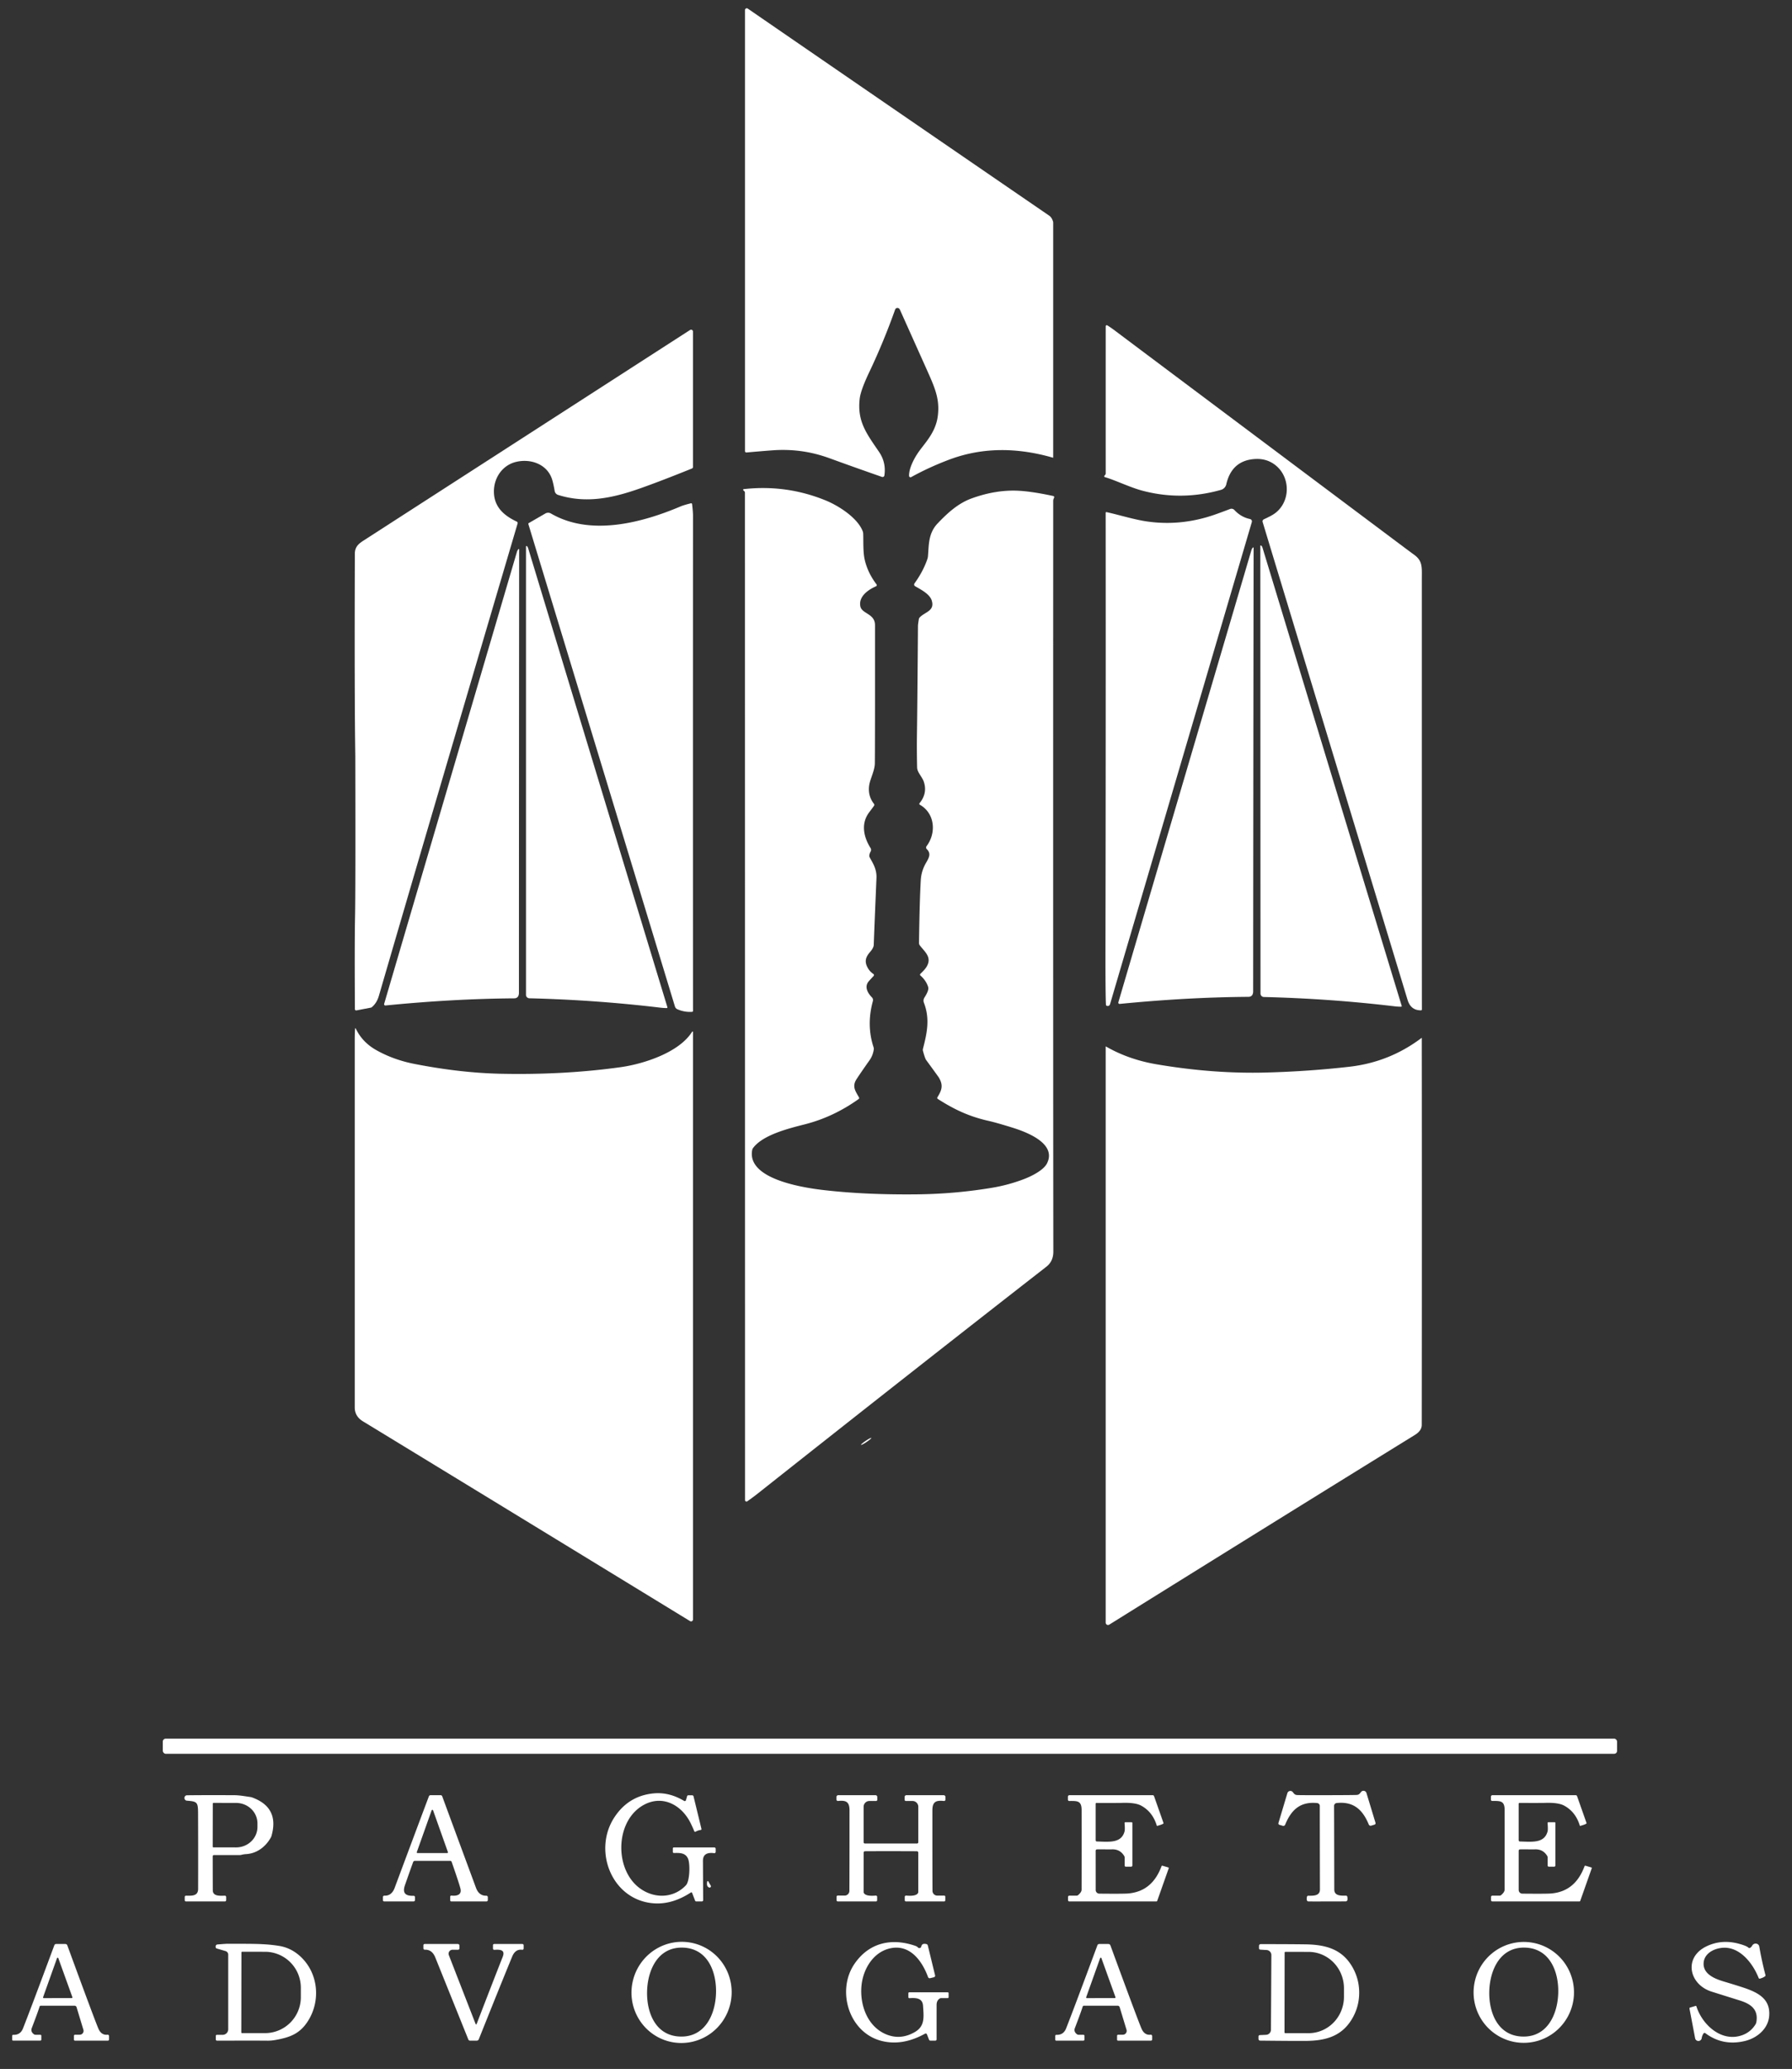 <svg xmlns="http://www.w3.org/2000/svg" viewBox="0.00 0.00 881.00 1017.00"><rect x="0.00" y="0.00" width="881.00" height="1017.00" fill="#333333" stroke="none"/><path fill="#ffffff" d="  M 517.78 224.99  A 0.02 0.02 0.0 0 1 517.76 225.01  C 500.83 220.12 483.53 219.54 466.46 226.01  Q 456.64 229.73 447.97 234.52  A 0.71 0.71 0.0 0 1 446.92 233.92  C 446.83 230.42 449.12 225.89 451.13 222.87  C 454.29 218.11 459.87 213.02 461.01 204.77  C 462.21 195.98 459.43 190.21 455.31 180.98  Q 455.28 180.91 442.45 152.30  Q 442.23 151.80 441.86 151.56  A 1.20 1.18 26.3 0 0 440.08 152.15  Q 434.39 168.13 427.40 182.83  Q 423.13 191.81 422.65 195.99  C 421.38 207.15 425.94 213.00 432.15 222.11  Q 435.72 227.33 434.80 233.70  A 0.91 0.91 0.0 0 1 433.60 234.43  Q 418.40 229.12 408.16 225.37  C 399.16 222.06 390.92 220.94 382.49 221.21  Q 379.54 221.31 366.97 222.42  A 0.65 0.65 0.0 0 1 366.26 221.77  L 366.26 4.93  A 0.87 0.87 0.0 0 1 367.62 4.22  Q 440.65 54.48 515.78 105.98  Q 517.20 106.95 517.77 109.18  A 0.78 0.36 -69.7 0 1 517.78 109.31  L 517.78 224.99  Z"></path><path fill="#ffffff" d="  M 698.61 496.64  Q 693.57 496.67 692.01 491.52  Q 628.47 282.10 620.75 256.60  A 1.09 1.09 0.0 0 1 621.32 255.29  C 624.01 253.97 626.11 253.10 628.03 251.30  C 634.43 245.30 634.07 234.54 627.37 228.92  Q 622.84 225.13 616.52 225.66  Q 605.52 226.57 602.88 238.05  A 3.72 3.71 88.5 0 1 600.27 240.80  Q 580.76 246.31 561.48 241.16  C 555.62 239.60 548.07 235.93 543.19 234.54  A 0.44 0.43 28.0 0 1 542.97 233.84  Q 543.32 233.43 543.42 233.32  Q 543.60 233.11 543.60 232.65  Q 543.59 203.48 543.60 160.37  A 0.51 0.51 0.0 0 1 544.37 159.93  Q 546.04 160.94 548.76 162.99  Q 556.87 169.10 687.24 266.76  Q 693.79 271.66 695.16 272.64  C 699.47 275.72 699.03 278.81 699.02 284.56  Q 699.01 457.80 699.05 496.20  A 0.45 0.44 -0.7 0 1 698.61 496.64  Z"></path><path fill="#ffffff" d="  M 339.27 162.20  A 0.92 0.92 0.0 0 1 340.68 162.98  L 340.68 229.61  A 0.72 0.72 0.0 0 1 340.22 230.28  Q 324.73 236.54 314.79 240.04  C 301.32 244.79 288.29 247.67 274.40 243.29  A 2.50 2.48 4.1 0 1 272.69 241.33  Q 272.15 238.13 271.54 236.02  C 269.34 228.38 261.25 225.35 253.95 226.99  C 246.77 228.59 242.43 235.34 242.85 242.55  C 243.26 249.58 248.04 253.56 254.07 256.41  A 0.76 0.76 0.0 0 1 254.47 257.31  Q 207.53 416.39 186.26 489.55  Q 185.22 493.10 182.76 495.12  A 0.94 0.90 -68.0 0 1 182.36 495.30  L 175.22 496.67  A 0.62 0.62 0.0 0 1 174.48 496.06  Q 174.29 464.00 174.55 450.94  Q 174.82 437.67 174.68 372.76  Q 174.68 371.30 174.66 370.27  Q 174.23 341.11 174.45 272.25  C 174.46 269.12 175.91 267.53 178.61 265.79  Q 333.48 165.92 339.27 162.20  Z"></path><path fill="#ffffff" d="  M 365.66 240.43  Q 386.52 238.11 405.78 245.93  C 412.21 248.54 421.56 254.47 424.13 261.13  A 3.75 3.71 -57.2 0 1 424.37 262.27  C 424.52 265.90 424.24 271.22 425.10 275.05  Q 426.55 281.48 430.92 287.25  A 0.63 0.62 -30.4 0 1 430.67 288.20  C 426.53 290.01 421.97 293.40 423.00 298.15  C 423.78 301.74 430.18 301.63 430.18 307.26  Q 430.21 366.39 430.10 375.25  C 430.05 378.87 427.69 383.07 427.29 386.18  Q 426.63 391.27 429.65 395.10  A 0.85 0.84 42.0 0 1 429.71 396.07  Q 429.56 396.31 427.31 399.31  C 423.11 404.90 424.60 411.48 428.00 416.88  A 1.65 1.61 43.8 0 1 428.05 418.53  Q 427.49 419.55 427.38 420.44  A 1.71 1.68 -55.9 0 0 427.56 421.42  C 428.89 423.97 431.08 427.00 430.90 431.50  Q 429.72 459.72 429.56 464.50  Q 429.51 465.93 427.67 468.05  C 425.40 470.67 424.97 472.89 426.67 475.86  Q 427.67 477.62 429.37 478.76  A 0.65 0.65 0.0 0 1 429.49 479.75  Q 427.78 481.57 427.11 482.35  C 424.75 485.08 426.68 488.27 428.68 490.28  A 1.86 1.83 -59.9 0 1 429.14 492.06  Q 425.88 503.95 429.48 514.81  A 2.33 2.31 40.5 0 1 429.57 515.91  Q 429.12 518.91 427.43 521.26  Q 424.21 525.77 421.19 530.33  C 418.75 534.01 420.50 536.24 422.31 539.44  A 0.61 0.61 0.0 0 1 422.13 540.24  Q 409.78 549.06 395.79 552.64  C 387.82 554.67 375.05 557.81 370.23 564.32  A 2.46 2.37 -22.6 0 0 369.80 565.31  C 367.01 580.02 396.44 584.02 405.47 585.05  Q 425.76 587.36 450.75 587.09  Q 469.48 586.89 487.61 583.87  Q 495.60 582.55 503.19 579.68  C 507.05 578.22 513.04 575.28 514.76 571.82  C 519.64 561.95 504.38 556.35 497.53 554.23  Q 489.90 551.86 486.02 550.98  C 476.33 548.79 469.09 545.34 461.06 540.20  A 0.63 0.62 32.8 0 1 460.87 539.34  C 463.13 535.74 463.75 533.41 461.61 529.74  Q 461.36 529.31 455.33 521.06  Q 454.75 520.26 453.77 516.63  A 2.24 2.22 44.7 0 1 453.76 515.51  C 455.85 507.45 457.21 500.65 454.21 492.88  A 2.81 2.78 -39.3 0 1 454.47 490.38  Q 456.47 487.26 456.39 485.75  A 3.06 3.02 -56.6 0 0 456.21 484.84  Q 455.17 481.86 452.49 479.50  A 0.53 0.53 0.0 0 1 452.47 478.72  Q 454.76 476.52 455.52 475.25  C 458.37 470.51 454.58 467.85 452.21 464.71  A 1.97 1.96 -63.3 0 1 451.81 463.49  Q 452.07 443.55 452.67 432.75  Q 452.92 428.14 455.28 424.11  C 456.83 421.47 457.80 419.53 455.63 417.39  A 1.11 1.10 40.8 0 1 455.52 415.94  C 460.48 409.36 459.58 399.71 452.21 395.57  A 0.49 0.49 0.0 0 1 452.07 394.83  Q 456.09 389.90 454.15 384.21  C 453.54 382.43 451.99 380.69 451.25 378.92  A 4.94 4.92 -56.9 0 1 450.88 377.15  Q 450.69 368.29 450.81 360.51  Q 451.02 346.13 451.30 307.52  Q 451.30 307.02 451.72 304.36  A 1.65 1.64 -19.2 0 1 452.13 303.52  C 454.69 300.78 459.57 300.40 458.12 295.33  C 457.18 292.09 453.09 290.00 449.90 288.16  A 0.96 0.96 0.0 0 1 449.60 286.76  Q 453.83 280.90 455.89 274.91  A 6.76 6.43 58.3 0 0 456.22 273.34  C 456.69 267.84 456.33 262.14 461.00 257.25  C 465.81 252.21 471.01 247.40 477.75 244.97  Q 489.81 240.61 501.01 241.25  Q 507.63 241.62 517.83 243.82  A 0.58 0.58 0.0 0 1 518.24 244.61  L 517.99 245.18  A 2.45 2.31 -34.8 0 0 517.79 246.13  Q 517.73 526.06 517.85 615.24  Q 517.86 619.99 514.42 622.67  Q 448.97 673.65 372.33 734.32  Q 370.62 735.68 367.39 737.98  A 0.71 0.70 -17.6 0 1 366.28 737.41  L 366.23 242.16  A 0.94 0.93 32.4 0 0 366.14 241.76  Q 366.00 241.48 365.48 241.05  A 0.35 0.35 0.0 0 1 365.66 240.43  Z"></path><path fill="#ffffff" d="  M 340.27 497.37  Q 336.61 497.64 333.07 496.13  A 2.23 2.23 0.0 0 1 331.81 494.72  L 259.76 257.63  A 0.45 0.44 -24.0 0 1 259.96 257.12  L 268.13 252.40  A 2.73 2.72 45.1 0 1 270.85 252.41  C 290.22 263.69 315.49 257.04 334.67 248.90  Q 336.16 248.27 339.69 247.39  A 0.46 0.45 79.5 0 1 340.25 247.78  Q 340.70 251.47 340.70 253.50  Q 340.65 374.07 340.70 496.91  A 0.46 0.46 0.0 0 1 340.27 497.37  Z"></path><path fill="#ffffff" d="  M 543.99 251.73  C 550.37 253.13 557.51 255.41 563.92 256.33  Q 580.59 258.72 597.05 253.03  Q 599.90 252.04 604.74 250.20  A 1.96 1.95 58.1 0 1 606.87 250.70  Q 610.10 254.19 614.53 255.13  A 1.20 1.19 -76.0 0 1 615.43 256.64  L 545.71 493.67  A 1.17 1.17 0.0 0 1 543.78 494.18  Q 543.73 494.13 543.71 493.75  Q 543.45 489.17 543.48 466.25  Q 543.66 357.57 543.58 252.06  A 0.34 0.33 -83.3 0 1 543.99 251.73  Z"></path><path fill="#ffffff" d="  M 619.99 268.15  Q 620.45 268.44 620.72 269.33  Q 670.58 433.62 689.12 494.46  A 0.30 0.30 0.0 0 1 688.85 494.85  Q 687.55 494.89 685.29 494.62  Q 653.80 490.88 621.36 490.08  A 1.70 1.70 0.0 0 1 619.70 488.38  L 619.61 268.36  A 0.25 0.25 0.0 0 1 619.99 268.15  Z"></path><path fill="#ffffff" d="  M 258.97 268.43  Q 259.43 268.72 259.70 269.61  Q 309.57 434.18 328.12 495.12  A 0.31 0.30 81.1 0 1 327.84 495.51  Q 326.54 495.55 324.28 495.28  Q 292.74 491.52 260.25 490.71  A 1.70 1.70 0.0 0 1 258.59 489.01  L 258.59 268.64  A 0.25 0.25 0.0 0 1 258.97 268.43  Z"></path><path fill="#ffffff" d="  M 615.96 269.14  A 0.21 0.20 67.3 0 1 616.31 269.29  Q 616.15 395.52 616.09 487.25  Q 616.09 489.98 613.72 490.00  Q 583.58 490.22 550.47 493.48  A 0.62 0.62 0.0 0 1 549.82 492.69  Q 552.53 483.40 615.22 270.47  Q 615.45 269.69 615.96 269.14  Z"></path><path fill="#ffffff" d="  M 254.88 269.93  A 0.21 0.20 67.3 0 1 255.23 270.08  Q 255.13 396.28 255.12 487.99  Q 255.12 490.72 252.75 490.74  Q 222.61 490.97 189.51 494.25  A 0.62 0.62 0.0 0 1 188.86 493.46  Q 191.57 484.17 254.14 271.26  Q 254.37 270.48 254.88 269.93  Z"></path><path fill="#ffffff" d="  M 174.89 505.55  Q 178.08 512.27 184.87 516.12  Q 193.37 520.94 203.76 522.98  Q 226.38 527.40 246.26 527.81  Q 277.21 528.46 305.08 524.58  C 316.39 523.00 333.89 517.39 340.27 507.15  A 0.23 0.23 0.0 0 1 340.69 507.27  L 340.69 796.07  A 0.94 0.94 0.0 0 1 339.26 796.87  Q 246.88 740.38 178.44 698.67  Q 174.40 696.21 174.40 691.81  Q 174.41 617.57 174.40 511.25  Q 174.40 507.89 174.58 505.61  A 0.16 0.16 0.0 0 1 174.89 505.55  Z"></path><path fill="#ffffff" d="  M 543.59 514.47  A 0.08 0.08 0.0 0 1 543.71 514.40  Q 554.80 520.81 568.58 523.16  Q 596.47 527.91 622.48 527.21  Q 643.30 526.65 663.35 524.37  Q 683.10 522.13 698.89 510.19  A 0.07 0.06 73.8 0 1 698.99 510.25  Q 699.09 603.46 698.98 700.42  Q 698.98 703.26 695.58 705.36  Q 629.99 745.86 545.34 798.60  A 1.15 1.14 -15.9 0 1 543.59 797.63  L 543.59 514.47  Z"></path><ellipse fill="#ffffff" cx="0.00" cy="0.00" transform="translate(425.83,708.52) rotate(-33.9)" rx="3.05" ry="0.36"></ellipse><rect fill="#ffffff" x="80.04" y="854.64" width="714.96" height="7.44" rx="1.42"></rect><path fill="#ffffff" d="  M 652.35 882.43  Q 666.20 882.40 667.12 882.30  A 2.12 2.08 -72.6 0 0 668.62 881.49  L 669.13 880.85  A 1.53 1.53 0.0 0 1 671.79 881.36  L 676.24 896.02  A 0.72 0.71 -17.0 0 1 675.76 896.91  L 674.12 897.41  A 0.98 0.97 70.3 0 1 672.93 896.84  C 669.99 889.73 665.60 885.39 657.15 886.29  A 1.43 1.42 86.7 0 0 655.87 887.73  Q 655.90 890.27 655.97 928.75  C 655.97 931.86 658.89 931.87 661.69 931.81  A 0.67 0.67 0.0 0 1 662.37 932.34  Q 662.57 933.24 662.43 933.94  A 0.88 0.87 -89.6 0 1 661.74 934.62  Q 661.62 934.65 652.45 934.67  Q 643.29 934.68 643.17 934.66  A 0.88 0.87 89.4 0 1 642.48 933.98  Q 642.33 933.28 642.53 932.38  A 0.67 0.67 0.0 0 1 643.21 931.85  C 646.01 931.89 648.93 931.87 648.92 928.76  Q 648.84 890.28 648.86 887.74  A 1.43 1.42 -86.9 0 0 647.57 886.31  C 639.12 885.44 634.75 889.80 631.83 896.92  A 0.98 0.97 -70.6 0 1 630.65 897.49  L 629.00 897.00  A 0.72 0.71 16.8 0 1 628.52 896.11  L 632.91 881.44  A 1.53 1.53 0.0 0 1 635.57 880.91  L 636.08 881.55  A 2.12 2.08 72.4 0 0 637.59 882.35  Q 638.51 882.46 652.35 882.43  Z"></path><path fill="#ffffff" d="  M 339.69 930.24  Q 330.35 936.33 321.19 935.57  C 300.71 933.89 291.33 909.68 302.04 893.33  Q 308.96 882.77 321.23 881.56  Q 328.92 880.80 336.34 885.25  A 0.61 0.60 -66.4 0 0 337.23 884.90  L 337.82 882.89  A 0.56 0.56 0.0 0 1 338.36 882.49  L 340.31 882.49  A 0.67 0.67 0.0 0 1 340.96 882.99  L 344.86 899.03  A 0.40 0.40 0.0 0 1 344.52 899.52  Q 343.20 899.68 341.97 900.38  A 0.46 0.46 0.0 0 1 341.31 900.14  Q 340.75 898.67 339.56 896.22  C 335.23 887.38 325.93 882.14 316.62 887.14  C 302.85 894.53 301.91 917.19 313.23 927.12  C 320.30 933.31 330.69 933.68 337.23 926.71  C 339.14 924.67 339.35 916.20 338.26 913.65  C 336.99 910.66 334.06 910.78 331.30 910.85  A 0.50 0.50 0.0 0 1 330.79 910.35  L 330.79 908.59  A 0.47 0.47 0.0 0 1 331.26 908.12  L 351.19 908.12  A 0.66 0.66 0.0 0 1 351.85 908.78  L 351.85 910.28  A 0.66 0.65 -86.2 0 1 351.11 910.93  Q 345.56 910.19 345.59 914.72  Q 345.65 928.08 345.70 933.99  A 0.67 0.67 0.0 0 1 345.03 934.66  L 342.28 934.66  A 0.59 0.58 78.7 0 1 341.74 934.29  L 340.24 930.42  A 0.38 0.37 62.6 0 0 339.69 930.24  Z"></path><path fill="#ffffff" d="  M 111.18 932.46  L 111.18 934.04  A 0.62 0.62 0.0 0 1 110.56 934.66  L 91.43 934.66  A 0.62 0.61 -90.0 0 1 90.82 934.04  L 90.82 932.45  A 0.62 0.62 0.0 0 1 91.44 931.83  C 94.32 931.86 97.40 932.11 97.40 928.47  Q 97.45 907.91 97.37 891.01  C 97.34 885.88 96.87 885.50 91.89 885.14  A 1.30 1.30 0.0 0 1 90.69 883.81  L 90.69 883.71  A 1.26 1.26 0.0 0 1 91.94 882.48  Q 101.00 882.37 115.15 882.44  C 117.77 882.45 120.24 882.93 123.02 883.32  A 5.22 5.15 -30.2 0 1 124.07 883.59  Q 137.45 888.53 133.47 902.47  A 3.95 3.86 -22.5 0 1 133.11 903.31  C 130.49 907.93 126.16 911.12 120.95 911.40  Q 119.85 911.46 118.67 911.76  A 3.00 2.62 -48.8 0 1 117.93 911.86  L 105.18 911.86  A 0.62 0.61 90.0 0 0 104.57 912.48  Q 104.58 920.32 104.61 929.14  C 104.62 932.18 108.06 931.90 110.54 931.83  A 0.63 0.63 0.0 0 1 111.18 932.46  Z  M 104.61 886.56  L 104.57 907.74  A 0.34 0.34 0.0 0 0 104.91 908.08  L 116.06 908.10  A 10.49 10.05 0.1 0 0 126.57 898.07  L 126.57 896.31  A 10.49 10.05 0.1 0 0 116.10 886.24  L 104.95 886.22  A 0.34 0.34 0.0 0 0 104.61 886.56  Z"></path><path fill="#ffffff" d="  M 204.02 932.56  L 204.02 933.95  A 0.71 0.71 0.0 0 1 203.31 934.66  L 188.89 934.66  A 0.62 0.61 0.0 0 1 188.27 934.05  L 188.27 932.48  A 0.66 0.66 0.0 0 1 188.96 931.82  Q 192.53 932.00 194.02 928.00  Q 204.93 898.73 210.85 883.00  A 0.87 0.87 0.0 0 1 211.67 882.43  L 216.61 882.43  A 0.86 0.86 0.0 0 1 217.42 883.01  Q 217.64 883.66 234.01 927.97  Q 235.47 931.93 239.10 931.85  A 0.72 0.71 89.2 0 1 239.83 932.57  L 239.83 933.97  A 0.70 0.69 -90.0 0 1 239.14 934.67  L 221.89 934.67  A 0.56 0.55 90.0 0 1 221.34 934.11  L 221.34 932.31  A 0.54 0.53 2.9 0 1 221.93 931.78  C 224.35 932.05 227.18 931.57 226.36 928.32  Q 225.73 925.78 222.05 915.22  A 0.76 0.75 -9.0 0 0 221.33 914.71  L 203.98 914.71  A 0.93 0.92 9.9 0 0 203.11 915.32  Q 202.08 918.10 199.12 926.56  C 197.70 930.60 199.32 932.01 203.33 931.89  A 0.67 0.67 0.0 0 1 204.02 932.56  Z  M 204.92 910.39  A 0.38 0.38 0.0 0 0 205.28 910.89  L 219.84 910.89  A 0.38 0.38 0.0 0 0 220.20 910.39  L 212.92 889.90  A 0.38 0.38 0.0 0 0 212.20 889.90  L 204.92 910.39  Z"></path><path fill="#ffffff" d="  M 438.02 906.18  Q 450.12 906.19 450.85 906.18  A 0.62 0.61 90.0 0 0 451.46 905.56  L 451.46 888.13  A 2.85 2.85 0.0 0 0 448.61 885.28  L 445.33 885.28  A 0.59 0.59 0.0 0 1 444.74 884.69  L 444.74 883.31  A 0.87 0.87 0.0 0 1 445.61 882.44  L 463.93 882.44  A 0.91 0.90 90.0 0 1 464.83 883.35  L 464.83 884.57  A 0.71 0.71 0.0 0 1 464.05 885.28  C 460.08 884.86 458.39 885.69 458.39 889.92  Q 458.38 919.90 458.44 929.46  A 2.34 2.34 0.0 0 0 460.78 931.79  L 464.20 931.79  A 0.54 0.54 0.0 0 1 464.74 932.33  L 464.74 934.07  A 0.60 0.60 0.0 0 1 464.14 934.67  L 445.41 934.67  A 0.62 0.61 -90.0 0 1 444.80 934.05  L 444.80 932.43  A 0.65 0.64 -87.6 0 1 445.50 931.78  Q 450.56 932.23 451.38 930.40  A 0.78 0.73 59.1 0 0 451.45 930.08  L 451.45 910.66  A 0.66 0.66 0.0 0 0 450.82 910.00  Q 449.82 909.96 438.02 909.95  Q 426.21 909.95 425.22 909.99  A 0.66 0.66 0.0 0 0 424.59 910.66  L 424.58 930.08  A 0.78 0.73 -59.1 0 0 424.65 930.40  Q 425.47 932.23 430.53 931.78  A 0.65 0.64 87.6 0 1 431.23 932.43  L 431.23 934.05  A 0.62 0.61 -90.0 0 1 430.62 934.67  L 411.89 934.66  A 0.60 0.60 0.0 0 1 411.29 934.06  L 411.29 932.32  A 0.54 0.54 0.0 0 1 411.83 931.78  L 415.25 931.78  A 2.34 2.34 0.0 0 0 417.59 929.46  Q 417.65 919.90 417.65 889.92  C 417.65 885.69 415.96 884.85 411.99 885.27  A 0.71 0.71 0.0 0 1 411.21 884.56  L 411.21 883.34  A 0.91 0.90 -90.0 0 1 412.11 882.43  L 430.43 882.44  A 0.87 0.87 0.0 0 1 431.30 883.31  L 431.30 884.69  A 0.59 0.59 0.0 0 1 430.71 885.28  L 427.43 885.28  A 2.85 2.85 0.0 0 0 424.58 888.13  L 424.58 905.56  A 0.62 0.61 -90.0 0 0 425.19 906.18  Q 425.92 906.18 438.02 906.18  Z"></path><path fill="#ffffff" d="  M 552.87 896.13  A 0.36 0.35 87.7 0 1 553.22 895.74  L 556.39 895.74  A 0.32 0.32 0.0 0 1 556.71 896.06  L 556.71 916.98  A 0.60 0.60 0.0 0 1 556.11 917.58  L 553.47 917.58  A 0.56 0.56 0.0 0 1 552.91 917.02  L 552.91 913.09  A 1.50 1.49 29.5 0 0 552.69 912.31  Q 550.65 908.94 546.72 909.06  C 544.21 909.13 541.39 908.98 539.27 909.08  A 0.63 0.63 0.0 0 0 538.66 909.71  L 538.67 929.03  A 1.80 1.80 0.0 0 0 540.45 930.83  Q 552.44 930.95 554.76 930.74  C 563.26 929.96 568.23 924.91 571.04 917.35  A 0.39 0.38 -71.3 0 1 571.51 917.11  L 574.37 917.95  A 0.32 0.32 0.0 0 1 574.58 918.36  L 568.93 934.36  A 0.44 0.43 -80.6 0 1 568.52 934.66  L 525.74 934.67  A 0.67 0.67 0.0 0 1 525.07 934.00  L 525.07 932.46  A 0.64 0.64 0.0 0 1 525.71 931.82  L 529.25 931.82  A 1.30 1.26 -64.3 0 0 530.07 931.52  Q 531.74 930.08 531.74 928.90  Q 531.78 909.62 531.75 889.73  C 531.75 885.12 529.61 885.25 525.64 885.27  A 0.62 0.62 0.0 0 1 525.01 884.65  L 525.01 883.18  A 0.74 0.74 0.0 0 1 525.75 882.44  L 566.69 882.43  A 0.71 0.71 0.0 0 1 567.36 882.90  L 572.03 896.15  A 0.19 0.16 58.3 0 1 572.01 896.29  Q 571.72 896.76 568.89 897.53  A 0.14 0.13 73.7 0 1 568.73 897.44  Q 566.66 890.57 560.93 887.52  Q 558.02 885.98 551.50 886.22  Q 550.00 886.28 539.04 886.25  A 0.39 0.39 0.0 0 0 538.65 886.64  L 538.65 904.60  A 0.60 0.59 1.0 0 0 539.23 905.19  C 545.29 905.36 551.32 906.17 552.89 900.16  Q 553.11 899.29 552.87 896.13  Z"></path><path fill="#ffffff" d="  M 760.84 896.13  A 0.36 0.35 87.7 0 1 761.19 895.74  L 764.36 895.74  A 0.32 0.32 0.0 0 1 764.68 896.06  L 764.68 916.98  A 0.60 0.60 0.0 0 1 764.08 917.58  L 761.44 917.58  A 0.56 0.56 0.0 0 1 760.88 917.02  L 760.88 913.09  A 1.50 1.49 29.5 0 0 760.66 912.31  Q 758.62 908.94 754.69 909.06  C 752.18 909.13 749.36 908.98 747.24 909.08  A 0.63 0.63 0.0 0 0 746.63 909.71  L 746.63 929.03  A 1.80 1.80 0.0 0 0 748.41 930.83  Q 760.41 930.95 762.73 930.74  C 771.23 929.97 776.20 924.91 779.01 917.35  A 0.39 0.38 -71.3 0 1 779.48 917.11  L 782.34 917.95  A 0.32 0.32 0.0 0 1 782.55 918.36  L 776.90 934.37  A 0.44 0.43 -80.6 0 1 776.49 934.67  L 733.70 934.67  A 0.67 0.67 0.0 0 1 733.03 934.00  L 733.03 932.46  A 0.64 0.64 0.0 0 1 733.67 931.82  L 737.21 931.82  A 1.30 1.26 -64.3 0 0 738.03 931.52  Q 739.70 930.08 739.70 928.90  Q 739.74 909.62 739.72 889.72  C 739.72 885.11 737.58 885.24 733.61 885.26  A 0.62 0.62 0.0 0 1 732.98 884.64  L 732.98 883.17  A 0.74 0.74 0.0 0 1 733.72 882.43  L 774.66 882.43  A 0.71 0.71 0.0 0 1 775.33 882.90  L 780.00 896.15  A 0.19 0.16 58.3 0 1 779.98 896.29  Q 779.69 896.76 776.86 897.53  A 0.14 0.13 73.7 0 1 776.70 897.44  Q 774.63 890.57 768.90 887.52  Q 765.99 885.98 759.47 886.22  Q 757.97 886.28 747.01 886.24  A 0.39 0.39 0.0 0 0 746.62 886.63  L 746.62 904.60  A 0.60 0.59 1.0 0 0 747.20 905.19  C 753.26 905.36 759.29 906.17 760.86 900.16  Q 761.08 899.29 760.84 896.13  Z"></path><path fill="#ffffff" d="  M 348.24 924.82  L 349.42 926.87  A 0.65 0.65 0.0 0 1 348.63 927.81  Q 347.19 927.29 347.68 924.91  A 0.30 0.30 0.0 0 1 348.24 924.82  Z"></path><path fill="#ffffff" d="  M 340.719 955.148  A 24.88 24.61 -76.9 0 1 359.05 984.958  A 24.88 24.61 -76.9 0 1 329.441 1003.612  A 24.88 24.61 -76.9 0 1 311.111 973.802  A 24.88 24.61 -76.9 0 1 340.719 955.148  Z  M 318.13 978.72  C 317.82 989.13 322.18 1000.72 334.43 1001.08  C 346.68 1001.44 351.71 990.12 352.02 979.72  C 352.32 969.31 347.96 957.72 335.71 957.36  C 323.47 957.00 318.43 968.32 318.13 978.72  Z"></path><path fill="#ffffff" d="  M 465.93 979.32  A 0.43 0.43 0.0 0 1 466.36 979.75  L 466.36 981.73  A 0.46 0.46 0.0 0 1 465.90 982.19  L 462.70 982.19  A 1.41 1.36 -60.7 0 0 461.94 982.42  Q 460.46 983.39 460.46 985.51  Q 460.45 1001.42 460.46 1002.45  A 0.63 0.63 0.0 0 1 459.83 1003.09  L 457.43 1003.09  A 0.75 0.74 -10.1 0 1 456.73 1002.61  L 455.70 999.98  A 0.64 0.64 0.0 0 0 454.80 999.65  Q 443.61 1005.87 433.28 1003.19  C 417.24 999.04 411.16 978.38 420.09 965.34  C 427.21 954.94 438.24 952.44 450.00 956.49  Q 450.79 956.76 451.33 957.32  Q 451.79 957.80 452.47 957.46  A 0.86 0.86 0.0 0 0 452.92 956.86  Q 453.27 955.05 455.48 955.63  A 0.91 0.89 89.9 0 1 456.14 956.30  L 459.71 970.97  A 0.79 0.79 0.0 0 1 459.13 971.93  L 457.26 972.39  A 0.86 0.86 0.0 0 1 456.26 971.85  C 453.24 963.62 447.26 955.75 437.90 957.66  C 429.54 959.36 424.47 967.55 423.57 975.73  C 422.53 985.21 426.31 996.01 435.50 999.92  Q 442.67 1002.98 449.80 998.84  C 454.86 995.90 454.12 991.29 453.80 986.01  C 453.56 982.13 450.46 982.00 447.07 982.21  A 0.47 0.46 -1.2 0 1 446.58 981.75  L 446.58 979.76  A 0.45 0.44 0.0 0 1 447.03 979.32  L 465.93 979.32  Z"></path><path fill="#ffffff" d="  M 751.689 954.701  A 24.80 24.68 -84.1 0 1 773.689 981.907  A 24.80 24.68 -84.1 0 1 746.591 1004.039  A 24.80 24.68 -84.1 0 1 724.591 976.833  A 24.80 24.68 -84.1 0 1 751.689 954.701  Z  M 732.18 978.72  C 731.88 989.13 736.24 1000.72 748.49 1001.08  C 760.73 1001.44 765.77 990.12 766.07 979.72  C 766.38 969.31 762.02 957.72 749.77 957.36  C 737.52 957.00 732.49 968.32 732.18 978.72  Z"></path><path fill="#ffffff" d="  M 867.78 971.43  Q 866.83 972.17 865.23 972.61  A 0.52 0.52 0.0 0 1 864.60 972.29  C 861.98 965.59 856.24 958.04 848.78 957.45  C 843.95 957.07 837.61 959.69 837.54 965.25  C 837.47 970.54 843.30 972.77 847.50 974.03  Q 856.03 976.58 858.94 977.65  C 865.80 980.16 870.39 983.58 869.78 991.00  C 869.27 997.26 863.87 1001.77 858.01 1003.22  Q 847.08 1005.92 838.39 999.41  A 0.63 0.63 0.0 0 0 837.48 999.58  Q 836.76 1000.73 836.61 1001.83  A 1.64 1.64 0.0 0 1 833.37 1001.90  L 830.59 987.29  A 0.40 0.39 -14.9 0 1 830.86 986.84  L 833.60 986.01  A 0.32 0.31 72.1 0 1 833.99 986.22  C 836.96 995.49 846.58 1004.15 856.75 1000.32  Q 860.71 998.83 863.04 995.11  A 3.06 2.97 -24.9 0 0 863.47 993.99  C 864.60 987.58 860.55 984.97 855.20 983.30  Q 846.49 980.58 841.49 979.00  C 830.38 975.48 827.53 962.22 838.96 956.73  Q 846.44 953.13 855.05 955.50  Q 858.65 956.49 859.59 957.39  A 0.68 0.67 48.6 0 0 860.45 957.45  Q 861.18 956.90 861.35 956.53  A 1.91 1.84 -38.6 0 1 864.92 956.86  Q 866.05 963.51 867.96 970.91  A 0.50 0.50 0.0 0 1 867.78 971.43  Z"></path><path fill="#ffffff" d="  M 19.85 1000.20  A 0.47 0.46 0.0 0 1 20.32 1000.66  L 20.32 1002.55  A 0.53 0.53 0.0 0 1 19.79 1003.08  L 6.46 1003.08  A 0.48 0.47 0.0 0 1 5.98 1002.61  L 5.98 1000.72  A 0.51 0.50 1.1 0 1 6.51 1000.22  Q 10.00 1000.38 11.31 997.07  Q 14.95 987.87 26.72 956.17  A 0.91 0.91 0.0 0 1 27.57 955.58  L 32.15 955.58  A 1.00 1.00 0.0 0 1 33.09 956.24  Q 46.80 993.65 48.41 997.26  Q 49.86 1000.52 52.87 1000.17  A 0.66 0.66 0.0 0 1 53.61 1000.83  L 53.61 1002.51  A 0.58 0.58 0.0 0 1 53.03 1003.09  L 36.85 1003.09  A 0.50 0.50 0.0 0 1 36.35 1002.59  L 36.35 1000.70  A 0.53 0.53 0.0 0 1 36.88 1000.17  L 39.20 1000.17  A 1.88 1.88 0.0 0 0 41.00 997.74  L 37.64 986.64  A 0.99 0.99 0.0 0 0 36.69 985.93  L 20.00 985.92  A 0.55 0.54 8.8 0 0 19.48 986.30  Q 18.55 989.26 15.61 996.93  Q 14.97 998.62 16.59 999.89  A 1.48 1.46 63.5 0 0 17.49 1000.20  L 19.85 1000.20  Z  M 21.18 981.73  A 0.34 0.34 0.0 0 0 21.50 982.18  L 35.26 982.16  A 0.34 0.34 0.0 0 0 35.58 981.70  L 28.67 962.54  A 0.34 0.34 0.0 0 0 28.03 962.54  L 21.18 981.73  Z"></path><path fill="#ffffff" d="  M 106.59 1000.23  L 109.47 1000.23  A 2.73 2.73 0.0 0 0 112.20 997.50  L 112.20 960.83  A 1.85 1.84 8.2 0 0 110.87 959.06  L 106.54 957.79  A 0.75 0.74 8.5 0 1 106.01 957.08  L 106.01 956.76  A 0.97 0.95 -2.3 0 1 106.90 955.81  Q 110.90 955.48 111.50 955.48  C 123.62 955.50 129.84 955.33 137.24 956.52  Q 143.29 957.50 147.99 962.00  C 156.52 970.17 157.71 983.49 151.43 993.41  C 147.41 999.75 142.48 1001.50 135.42 1002.76  Q 133.10 1003.17 131.06 1003.10  Q 129.91 1003.07 106.68 1003.09  A 0.58 0.58 0.0 0 1 106.10 1002.51  L 106.10 1000.72  A 0.49 0.49 0.0 0 1 106.59 1000.23  Z  M 118.69 959.72  L 118.63 999.04  A 0.33 0.33 0.0 0 0 118.96 999.38  L 130.25 999.39  A 17.66 17.62 -89.9 0 0 147.90 981.77  L 147.90 977.11  A 17.66 17.62 -89.9 0 0 130.31 959.41  L 119.02 959.40  A 0.33 0.33 0.0 0 0 118.69 959.72  Z"></path><path fill="#ffffff" d="  M 233.83 994.92  A 0.26 0.26 0.0 0 0 234.32 994.92  Q 242.65 973.28 247.14 961.92  C 248.62 958.18 245.42 958.30 243.03 958.45  A 0.63 0.62 -1.7 0 1 242.36 957.83  L 242.36 956.18  A 0.61 0.60 0.0 0 1 242.97 955.58  L 256.82 955.58  A 0.62 0.62 0.0 0 1 257.44 956.20  L 257.44 957.81  A 0.62 0.61 -86.0 0 1 256.74 958.42  Q 253.37 957.95 251.79 961.80  Q 245.74 976.51 235.39 1002.42  A 1.07 1.07 0.0 0 1 234.40 1003.09  L 231.06 1003.09  A 0.88 0.87 79.1 0 1 230.25 1002.54  Q 220.57 978.51 214.02 962.24  Q 212.41 958.23 208.85 958.39  A 0.67 0.67 0.0 0 1 208.15 957.72  L 208.15 956.19  A 0.61 0.61 0.0 0 1 208.76 955.58  L 225.10 955.58  A 0.77 0.77 0.0 0 1 225.87 956.35  L 225.87 957.75  A 0.66 0.65 0.0 0 1 225.21 958.40  L 222.50 958.40  A 1.96 1.96 0.0 0 0 220.67 961.07  L 233.83 994.92  Z"></path><path fill="#ffffff" d="  M 532.68 1000.21  A 0.47 0.46 -0.0 0 1 533.15 1000.67  L 533.15 1002.56  A 0.53 0.53 0.0 0 1 532.62 1003.09  L 519.28 1003.09  A 0.48 0.47 -0.0 0 1 518.80 1002.62  L 518.80 1000.73  A 0.51 0.50 1.1 0 1 519.33 1000.23  Q 522.82 1000.39 524.13 997.08  Q 527.77 987.88 539.53 956.17  A 0.91 0.91 0.0 0 1 540.38 955.58  L 544.96 955.58  A 1.00 1.00 0.0 0 1 545.90 956.24  Q 559.63 993.65 561.24 997.26  Q 562.69 1000.52 565.70 1000.17  A 0.66 0.66 0.0 0 1 566.44 1000.83  L 566.44 1002.51  A 0.58 0.58 0.0 0 1 565.86 1003.09  L 549.68 1003.09  A 0.50 0.50 0.0 0 1 549.18 1002.59  L 549.18 1000.70  A 0.53 0.53 0.0 0 1 549.71 1000.17  L 552.03 1000.17  A 1.88 1.88 0.0 0 0 553.83 997.74  L 550.46 986.64  A 0.99 0.99 0.0 0 0 549.51 985.93  L 532.82 985.93  A 0.55 0.54 8.7 0 0 532.30 986.31  Q 531.37 989.27 528.43 996.94  Q 527.79 998.63 529.41 999.90  A 1.48 1.46 63.4 0 0 530.31 1000.21  L 532.68 1000.21  Z  M 534.00 981.74  A 0.33 0.33 0.0 0 0 534.31 982.18  L 548.09 982.16  A 0.33 0.33 0.0 0 0 548.40 981.72  L 541.48 962.52  A 0.33 0.33 0.0 0 0 540.86 962.52  L 534.00 981.74  Z"></path><path fill="#ffffff" d="  M 668.22 979.64  Q 668.18 986.73 664.48 992.75  C 659.26 1001.26 651.14 1003.16 641.75 1003.22  Q 634.76 1003.25 619.53 1003.08  A 0.83 0.83 0.0 0 1 618.71 1002.25  L 618.71 1001.04  A 0.68 0.68 0.0 0 1 619.36 1000.36  L 622.44 1000.22  A 2.49 2.49 0.0 0 0 624.83 997.76  Q 624.84 996.66 624.94 979.39  Q 625.04 962.13 625.04 961.02  A 2.49 2.49 0.0 0 0 622.68 958.54  L 619.60 958.36  A 0.68 0.68 0.0 0 1 618.96 957.67  L 618.97 956.46  A 0.83 0.83 0.0 0 1 619.80 955.64  Q 635.04 955.65 642.02 955.76  C 651.41 955.93 659.51 957.92 664.63 966.49  Q 668.26 972.56 668.22 979.64  Z  M 631.56 959.79  L 631.50 999.03  A 0.36 0.36 0.0 0 0 631.86 999.40  L 643.29 999.42  A 17.87 17.41 -89.9 0 0 660.73 981.58  L 660.73 977.36  A 17.87 17.41 -89.9 0 0 643.35 959.46  L 631.92 959.44  A 0.36 0.36 0.0 0 0 631.56 959.79  Z"></path></svg>